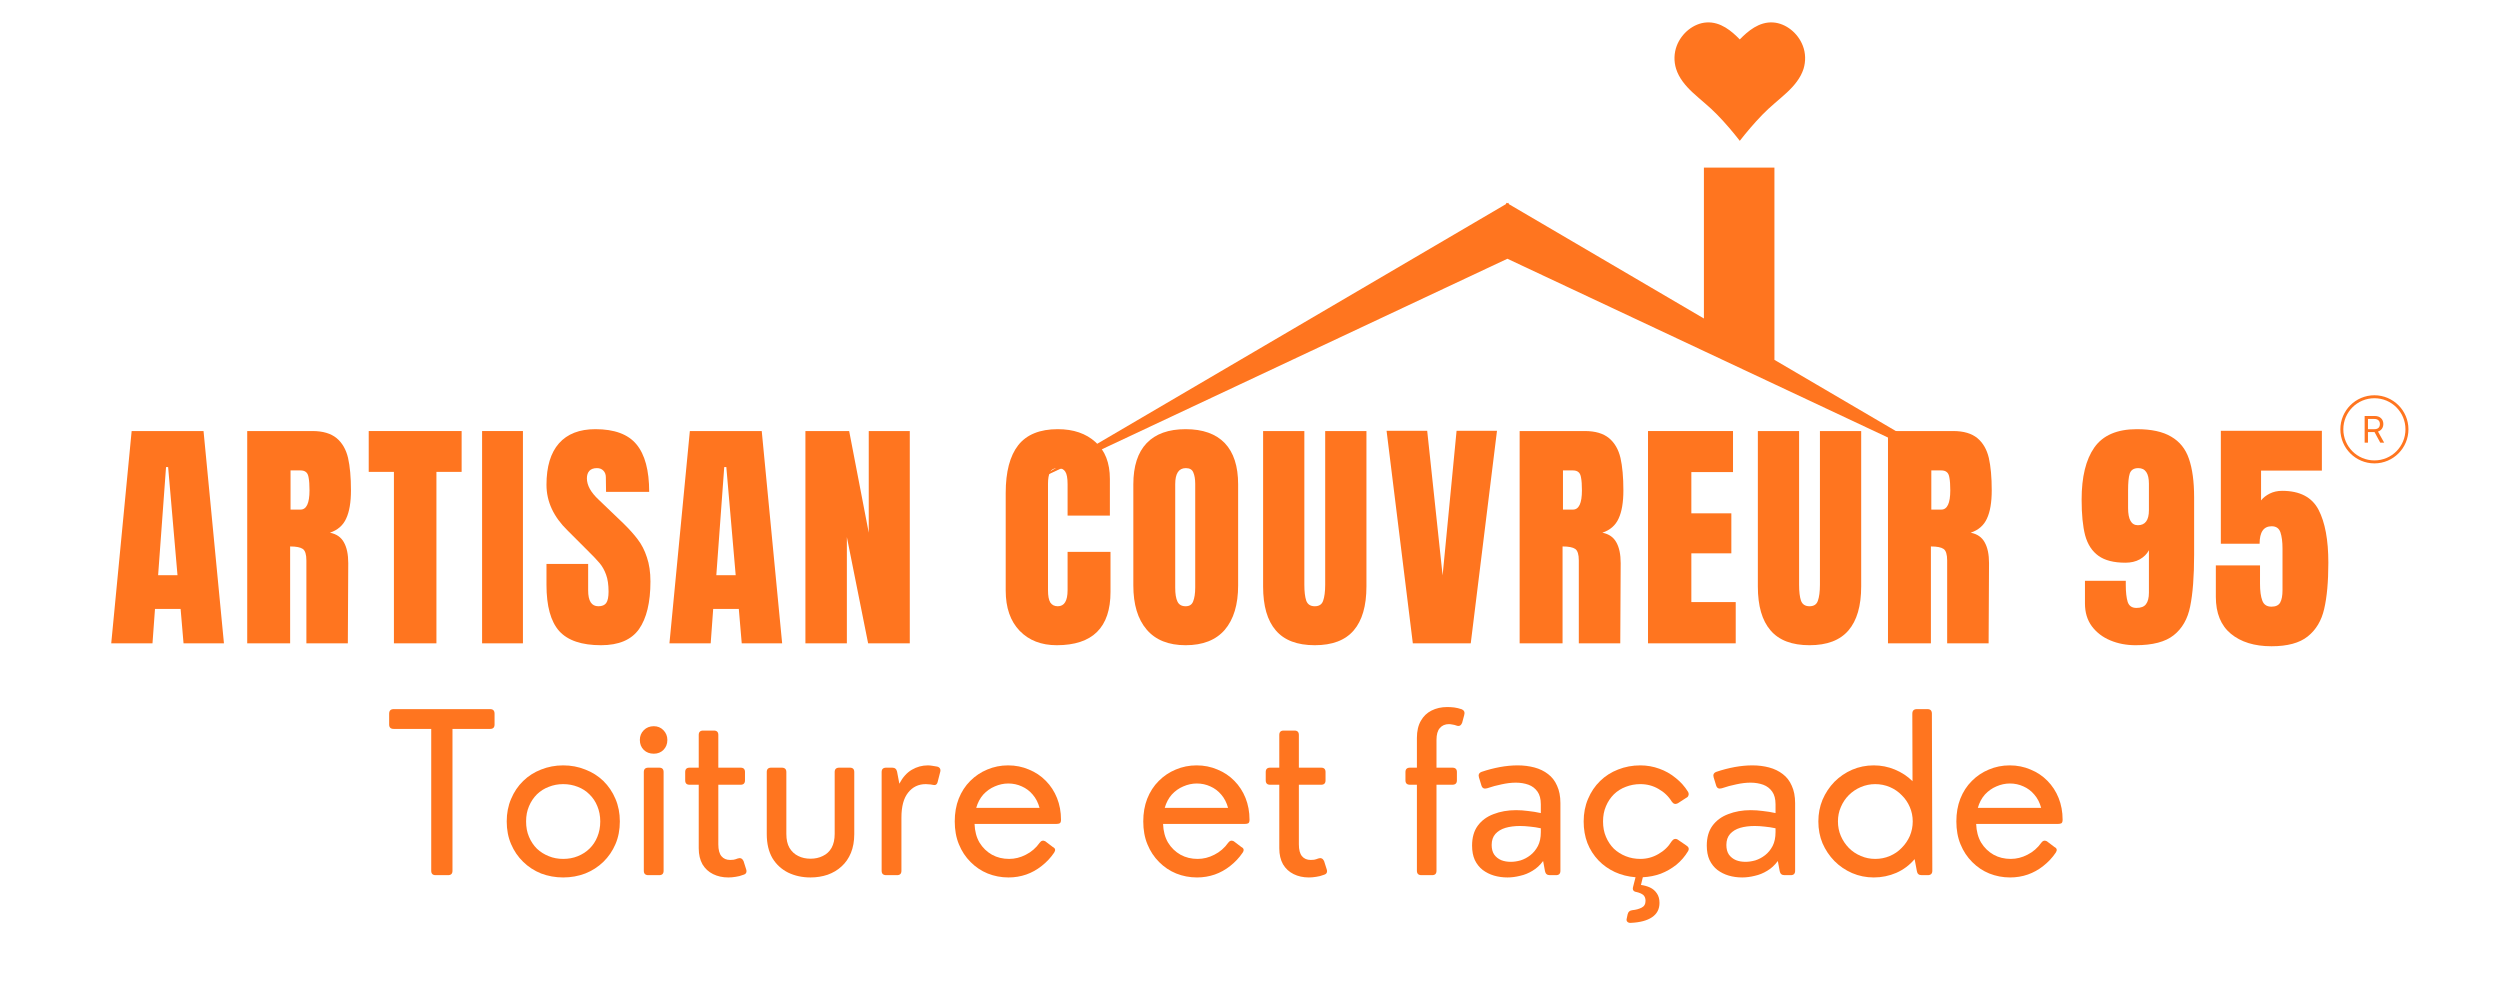<?xml version="1.0" encoding="UTF-8"?>
<svg xmlns="http://www.w3.org/2000/svg" xmlns:xlink="http://www.w3.org/1999/xlink" width="250" zoomAndPan="magnify" viewBox="0 0 187.5 75" height="100" preserveAspectRatio="xMidYMid meet" version="1.0">
  <defs>
    <g></g>
    <clipPath id="3ef54091a1">
      <path d="M 175.527 29.645 L 180.762 29.645 L 180.762 34.883 L 175.527 34.883 Z M 175.527 29.645 " clip-rule="nonzero"></path>
    </clipPath>
    <clipPath id="7a053b2b38">
      <path d="M 77.344 12.512 L 148.766 12.512 L 148.766 36.02 L 77.344 36.02 Z M 77.344 12.512 " clip-rule="nonzero"></path>
    </clipPath>
    <clipPath id="f5a8e04b1d">
      <path d="M 125 1.609 L 136 1.609 L 136 11 L 125 11 Z M 125 1.609 " clip-rule="nonzero"></path>
    </clipPath>
    <clipPath id="acebaeb68e">
      <rect x="0" width="170" y="0" height="28"></rect>
    </clipPath>
    <clipPath id="c5de5bf6d7">
      <rect x="0" width="129" y="0" height="22"></rect>
    </clipPath>
  </defs>
  <g clip-path="url(#3ef54091a1)">
    <path fill="#ff751f" d="M 178.082 29.645 C 176.672 29.645 175.527 30.789 175.527 32.199 C 175.527 33.609 176.672 34.754 178.082 34.754 C 179.488 34.754 180.633 33.609 180.633 32.199 C 180.633 30.789 179.488 29.645 178.082 29.645 Z M 178.082 29.867 C 179.371 29.867 180.41 30.91 180.41 32.199 C 180.41 33.488 179.371 34.531 178.082 34.531 C 176.793 34.531 175.75 33.488 175.75 32.199 C 175.75 30.91 176.793 29.867 178.082 29.867 Z M 177.348 31.199 L 177.348 33.199 L 177.598 33.199 L 177.598 32.406 L 178.09 32.406 L 178.52 33.199 L 178.812 33.199 L 178.348 32.367 C 178.598 32.289 178.75 32.074 178.75 31.797 C 178.75 31.438 178.496 31.199 178.113 31.199 Z M 177.598 31.422 L 178.078 31.422 C 178.336 31.422 178.492 31.562 178.492 31.805 C 178.492 32.051 178.348 32.188 178.09 32.188 L 177.598 32.188 Z M 177.598 31.422 " fill-opacity="1" fill-rule="nonzero"></path>
  </g>
  <g clip-path="url(#7a053b2b38)">
    <path fill="#ff751f" d="M 148.766 36.184 L 133.082 28.812 L 127.793 26.328 L 113.055 19.406 L 77.344 36.184 L 112.934 15.316 L 112.992 15.207 L 113.055 15.242 L 113.121 15.207 L 113.176 15.316 L 127.793 23.887 L 127.793 12.57 L 133.082 12.57 L 133.082 26.988 L 148.766 36.184 " fill-opacity="1" fill-rule="nonzero"></path>
  </g>
  <g clip-path="url(#f5a8e04b1d)">
    <path fill="#ff751f" d="M 130.484 2.957 C 129.883 2.34 129.047 1.613 127.98 1.684 C 127.023 1.75 126.121 2.48 125.758 3.43 C 125.547 3.98 125.531 4.598 125.707 5.16 C 125.922 5.852 126.406 6.43 126.941 6.93 C 127.551 7.496 128.211 8 128.793 8.605 C 129.418 9.246 129.984 9.918 130.484 10.562 C 130.988 9.918 131.555 9.246 132.176 8.605 C 132.758 8 133.418 7.496 134.027 6.93 C 134.562 6.43 135.047 5.852 135.266 5.16 C 135.438 4.598 135.426 3.98 135.211 3.43 C 134.848 2.48 133.945 1.75 132.988 1.684 C 131.926 1.613 131.086 2.34 130.484 2.957 " fill-opacity="1" fill-rule="nonzero"></path>
  </g>
  <g transform="matrix(1, 0, 0, 1, 7, 28)">
    <g clip-path="url(#acebaeb68e)">
      <g fill="#ff751f" fill-opacity="1">
        <g transform="translate(1.062, 20.25)">
          <g>
            <path d="M 0.281 0 L 1.812 -15.922 L 7.203 -15.922 L 8.734 0 L 5.703 0 L 5.484 -2.578 L 3.562 -2.578 L 3.375 0 Z M 3.797 -5.109 L 5.25 -5.109 L 4.547 -13.219 L 4.391 -13.219 Z M 3.797 -5.109 "></path>
          </g>
        </g>
      </g>
      <g fill="#ff751f" fill-opacity="1">
        <g transform="translate(10.838, 20.25)">
          <g>
            <path d="M 0.703 -15.922 L 5.594 -15.922 C 6.375 -15.922 6.977 -15.742 7.406 -15.391 C 7.832 -15.035 8.117 -14.539 8.266 -13.906 C 8.41 -13.27 8.484 -12.457 8.484 -11.469 C 8.484 -10.57 8.363 -9.867 8.125 -9.359 C 7.895 -8.848 7.488 -8.492 6.906 -8.297 C 7.395 -8.203 7.742 -7.961 7.953 -7.578 C 8.172 -7.191 8.281 -6.672 8.281 -6.016 L 8.25 0 L 5.141 0 L 5.141 -6.219 C 5.141 -6.664 5.051 -6.953 4.875 -7.078 C 4.695 -7.203 4.379 -7.266 3.922 -7.266 L 3.922 0 L 0.703 0 Z M 4.703 -10.031 C 5.148 -10.031 5.375 -10.508 5.375 -11.469 C 5.375 -11.883 5.352 -12.195 5.312 -12.406 C 5.281 -12.625 5.211 -12.77 5.109 -12.844 C 5.016 -12.926 4.875 -12.969 4.688 -12.969 L 3.953 -12.969 L 3.953 -10.031 Z M 4.703 -10.031 "></path>
          </g>
        </g>
      </g>
      <g fill="#ff751f" fill-opacity="1">
        <g transform="translate(20.466, 20.25)">
          <g>
            <path d="M 2.078 0 L 2.078 -12.859 L 0.188 -12.859 L 0.188 -15.922 L 7.156 -15.922 L 7.156 -12.859 L 5.266 -12.859 L 5.266 0 Z M 2.078 0 "></path>
          </g>
        </g>
      </g>
      <g fill="#ff751f" fill-opacity="1">
        <g transform="translate(28.595, 20.25)">
          <g>
            <path d="M 0.562 0 L 0.562 -15.922 L 3.625 -15.922 L 3.625 0 Z M 0.562 0 "></path>
          </g>
        </g>
      </g>
      <g fill="#ff751f" fill-opacity="1">
        <g transform="translate(33.595, 20.25)">
          <g>
            <path d="M 4.484 0.141 C 3.035 0.141 1.988 -0.211 1.344 -0.922 C 0.707 -1.641 0.391 -2.797 0.391 -4.391 L 0.391 -5.953 L 3.516 -5.953 L 3.516 -3.969 C 3.516 -3.176 3.77 -2.781 4.281 -2.781 C 4.562 -2.781 4.758 -2.863 4.875 -3.031 C 4.988 -3.195 5.047 -3.477 5.047 -3.875 C 5.047 -4.395 4.984 -4.82 4.859 -5.156 C 4.734 -5.5 4.57 -5.785 4.375 -6.016 C 4.188 -6.242 3.848 -6.598 3.359 -7.078 L 1.984 -8.453 C 0.922 -9.484 0.391 -10.629 0.391 -11.891 C 0.391 -13.254 0.703 -14.289 1.328 -15 C 1.953 -15.707 2.863 -16.062 4.062 -16.062 C 5.488 -16.062 6.516 -15.68 7.141 -14.922 C 7.773 -14.16 8.094 -12.973 8.094 -11.359 L 4.859 -11.359 L 4.844 -12.453 C 4.844 -12.66 4.781 -12.828 4.656 -12.953 C 4.539 -13.078 4.379 -13.141 4.172 -13.141 C 3.922 -13.141 3.734 -13.07 3.609 -12.938 C 3.484 -12.801 3.422 -12.613 3.422 -12.375 C 3.422 -11.852 3.719 -11.316 4.312 -10.766 L 6.172 -8.984 C 6.598 -8.566 6.953 -8.172 7.234 -7.797 C 7.523 -7.422 7.754 -6.973 7.922 -6.453 C 8.098 -5.941 8.188 -5.336 8.188 -4.641 C 8.188 -3.066 7.898 -1.875 7.328 -1.062 C 6.754 -0.258 5.805 0.141 4.484 0.141 Z M 4.484 0.141 "></path>
          </g>
        </g>
      </g>
      <g fill="#ff751f" fill-opacity="1">
        <g transform="translate(42.927, 20.25)">
          <g>
            <path d="M 0.281 0 L 1.812 -15.922 L 7.203 -15.922 L 8.734 0 L 5.703 0 L 5.484 -2.578 L 3.562 -2.578 L 3.375 0 Z M 3.797 -5.109 L 5.25 -5.109 L 4.547 -13.219 L 4.391 -13.219 Z M 3.797 -5.109 "></path>
          </g>
        </g>
      </g>
      <g fill="#ff751f" fill-opacity="1">
        <g transform="translate(52.703, 20.25)">
          <g>
            <path d="M 0.703 0 L 0.703 -15.922 L 3.984 -15.922 L 5.453 -8.297 L 5.453 -15.922 L 8.531 -15.922 L 8.531 0 L 5.406 0 L 3.812 -7.969 L 3.812 0 Z M 0.703 0 "></path>
          </g>
        </g>
      </g>
      <g fill="#ff751f" fill-opacity="1">
        <g transform="translate(62.72, 20.25)">
          <g></g>
        </g>
      </g>
      <g fill="#ff751f" fill-opacity="1">
        <g transform="translate(67.85, 20.25)">
          <g>
            <path d="M 4.406 0.141 C 3.25 0.141 2.32 -0.219 1.625 -0.938 C 0.926 -1.664 0.578 -2.672 0.578 -3.953 L 0.578 -11.281 C 0.578 -12.863 0.891 -14.055 1.516 -14.859 C 2.148 -15.66 3.141 -16.062 4.484 -16.062 C 5.66 -16.062 6.602 -15.738 7.312 -15.094 C 8.031 -14.457 8.391 -13.535 8.391 -12.328 L 8.391 -9.578 L 5.219 -9.578 L 5.219 -11.938 C 5.219 -12.395 5.16 -12.707 5.047 -12.875 C 4.941 -13.051 4.754 -13.141 4.484 -13.141 C 4.203 -13.141 4.008 -13.039 3.906 -12.844 C 3.801 -12.645 3.75 -12.352 3.75 -11.969 L 3.75 -3.984 C 3.75 -3.566 3.805 -3.258 3.922 -3.062 C 4.047 -2.875 4.234 -2.781 4.484 -2.781 C 4.973 -2.781 5.219 -3.18 5.219 -3.984 L 5.219 -6.859 L 8.438 -6.859 L 8.438 -3.859 C 8.438 -1.191 7.094 0.141 4.406 0.141 Z M 4.406 0.141 "></path>
          </g>
        </g>
      </g>
      <g fill="#ff751f" fill-opacity="1">
        <g transform="translate(77.422, 20.25)">
          <g>
            <path d="M 4.5 0.141 C 3.219 0.141 2.242 -0.25 1.578 -1.031 C 0.91 -1.812 0.578 -2.914 0.578 -4.344 L 0.578 -11.922 C 0.578 -13.285 0.91 -14.316 1.578 -15.016 C 2.242 -15.711 3.219 -16.062 4.5 -16.062 C 5.789 -16.062 6.77 -15.711 7.438 -15.016 C 8.102 -14.316 8.438 -13.285 8.438 -11.922 L 8.438 -4.344 C 8.438 -2.906 8.102 -1.797 7.438 -1.016 C 6.77 -0.242 5.789 0.141 4.5 0.141 Z M 4.5 -2.781 C 4.781 -2.781 4.969 -2.898 5.062 -3.141 C 5.164 -3.391 5.219 -3.738 5.219 -4.188 L 5.219 -11.969 C 5.219 -12.312 5.172 -12.594 5.078 -12.812 C 4.992 -13.031 4.805 -13.141 4.516 -13.141 C 3.984 -13.141 3.719 -12.738 3.719 -11.938 L 3.719 -4.172 C 3.719 -3.711 3.773 -3.363 3.891 -3.125 C 4.004 -2.895 4.207 -2.781 4.5 -2.781 Z M 4.5 -2.781 "></path>
          </g>
        </g>
      </g>
      <g fill="#ff751f" fill-opacity="1">
        <g transform="translate(87.217, 20.25)">
          <g>
            <path d="M 4.391 0.141 C 3.078 0.141 2.102 -0.227 1.469 -0.969 C 0.832 -1.707 0.516 -2.805 0.516 -4.266 L 0.516 -15.922 L 3.609 -15.922 L 3.609 -4.391 C 3.609 -3.879 3.656 -3.484 3.75 -3.203 C 3.852 -2.922 4.066 -2.781 4.391 -2.781 C 4.711 -2.781 4.922 -2.914 5.016 -3.188 C 5.117 -3.469 5.172 -3.867 5.172 -4.391 L 5.172 -15.922 L 8.266 -15.922 L 8.266 -4.266 C 8.266 -2.805 7.945 -1.707 7.312 -0.969 C 6.676 -0.227 5.703 0.141 4.391 0.141 Z M 4.391 0.141 "></path>
          </g>
        </g>
      </g>
      <g fill="#ff751f" fill-opacity="1">
        <g transform="translate(96.79, 20.25)">
          <g>
            <path d="M 2.172 0 L 0.203 -15.938 L 3.25 -15.938 L 4.406 -5.094 L 5.453 -15.938 L 8.484 -15.938 L 6.516 0 Z M 2.172 0 "></path>
          </g>
        </g>
      </g>
      <g fill="#ff751f" fill-opacity="1">
        <g transform="translate(106.27, 20.25)">
          <g>
            <path d="M 0.703 -15.922 L 5.594 -15.922 C 6.375 -15.922 6.977 -15.742 7.406 -15.391 C 7.832 -15.035 8.117 -14.539 8.266 -13.906 C 8.41 -13.27 8.484 -12.457 8.484 -11.469 C 8.484 -10.57 8.363 -9.867 8.125 -9.359 C 7.895 -8.848 7.488 -8.492 6.906 -8.297 C 7.395 -8.203 7.742 -7.961 7.953 -7.578 C 8.172 -7.191 8.281 -6.672 8.281 -6.016 L 8.25 0 L 5.141 0 L 5.141 -6.219 C 5.141 -6.664 5.051 -6.953 4.875 -7.078 C 4.695 -7.203 4.379 -7.266 3.922 -7.266 L 3.922 0 L 0.703 0 Z M 4.703 -10.031 C 5.148 -10.031 5.375 -10.508 5.375 -11.469 C 5.375 -11.883 5.352 -12.195 5.312 -12.406 C 5.281 -12.625 5.211 -12.77 5.109 -12.844 C 5.016 -12.926 4.875 -12.969 4.688 -12.969 L 3.953 -12.969 L 3.953 -10.031 Z M 4.703 -10.031 "></path>
          </g>
        </g>
      </g>
      <g fill="#ff751f" fill-opacity="1">
        <g transform="translate(115.898, 20.25)">
          <g>
            <path d="M 0.703 0 L 0.703 -15.922 L 7.078 -15.922 L 7.078 -12.844 L 3.953 -12.844 L 3.953 -9.75 L 6.953 -9.75 L 6.953 -6.75 L 3.953 -6.75 L 3.953 -3.094 L 7.281 -3.094 L 7.281 0 Z M 0.703 0 "></path>
          </g>
        </g>
      </g>
      <g fill="#ff751f" fill-opacity="1">
        <g transform="translate(124.323, 20.25)">
          <g>
            <path d="M 4.391 0.141 C 3.078 0.141 2.102 -0.227 1.469 -0.969 C 0.832 -1.707 0.516 -2.805 0.516 -4.266 L 0.516 -15.922 L 3.609 -15.922 L 3.609 -4.391 C 3.609 -3.879 3.656 -3.484 3.75 -3.203 C 3.852 -2.922 4.066 -2.781 4.391 -2.781 C 4.711 -2.781 4.922 -2.914 5.016 -3.188 C 5.117 -3.469 5.172 -3.867 5.172 -4.391 L 5.172 -15.922 L 8.266 -15.922 L 8.266 -4.266 C 8.266 -2.805 7.945 -1.707 7.312 -0.969 C 6.676 -0.227 5.703 0.141 4.391 0.141 Z M 4.391 0.141 "></path>
          </g>
        </g>
      </g>
      <g fill="#ff751f" fill-opacity="1">
        <g transform="translate(133.896, 20.25)">
          <g>
            <path d="M 0.703 -15.922 L 5.594 -15.922 C 6.375 -15.922 6.977 -15.742 7.406 -15.391 C 7.832 -15.035 8.117 -14.539 8.266 -13.906 C 8.41 -13.27 8.484 -12.457 8.484 -11.469 C 8.484 -10.57 8.363 -9.867 8.125 -9.359 C 7.895 -8.848 7.488 -8.492 6.906 -8.297 C 7.395 -8.203 7.742 -7.961 7.953 -7.578 C 8.172 -7.191 8.281 -6.672 8.281 -6.016 L 8.25 0 L 5.141 0 L 5.141 -6.219 C 5.141 -6.664 5.051 -6.953 4.875 -7.078 C 4.695 -7.203 4.379 -7.266 3.922 -7.266 L 3.922 0 L 0.703 0 Z M 4.703 -10.031 C 5.148 -10.031 5.375 -10.508 5.375 -11.469 C 5.375 -11.883 5.352 -12.195 5.312 -12.406 C 5.281 -12.625 5.211 -12.77 5.109 -12.844 C 5.016 -12.926 4.875 -12.969 4.688 -12.969 L 3.953 -12.969 L 3.953 -10.031 Z M 4.703 -10.031 "></path>
          </g>
        </g>
      </g>
      <g fill="#ff751f" fill-opacity="1">
        <g transform="translate(143.524, 20.25)">
          <g></g>
        </g>
      </g>
      <g fill="#ff751f" fill-opacity="1">
        <g transform="translate(148.653, 20.25)">
          <g>
            <path d="M 4.516 0.141 C 3.828 0.141 3.195 0.02 2.625 -0.219 C 2.051 -0.457 1.586 -0.812 1.234 -1.281 C 0.891 -1.75 0.719 -2.316 0.719 -2.984 L 0.719 -4.688 L 3.781 -4.688 L 3.781 -4.375 C 3.781 -3.844 3.828 -3.422 3.922 -3.109 C 4.023 -2.805 4.242 -2.656 4.578 -2.656 C 4.922 -2.656 5.16 -2.75 5.297 -2.938 C 5.441 -3.125 5.516 -3.41 5.516 -3.797 L 5.516 -6.984 C 5.367 -6.703 5.141 -6.473 4.828 -6.297 C 4.523 -6.129 4.164 -6.047 3.75 -6.047 C 2.883 -6.047 2.211 -6.219 1.734 -6.562 C 1.254 -6.906 0.922 -7.414 0.734 -8.094 C 0.555 -8.781 0.469 -9.676 0.469 -10.781 C 0.469 -12.477 0.785 -13.781 1.422 -14.688 C 2.066 -15.602 3.129 -16.062 4.609 -16.062 C 5.703 -16.062 6.562 -15.875 7.188 -15.5 C 7.82 -15.133 8.266 -14.582 8.516 -13.844 C 8.773 -13.102 8.906 -12.141 8.906 -10.953 L 8.906 -6.656 C 8.906 -5.008 8.805 -3.711 8.609 -2.766 C 8.422 -1.828 8.008 -1.109 7.375 -0.609 C 6.75 -0.109 5.797 0.141 4.516 0.141 Z M 4.688 -8.859 C 5.238 -8.859 5.516 -9.234 5.516 -9.984 L 5.516 -11.969 C 5.516 -12.75 5.25 -13.141 4.719 -13.141 C 4.383 -13.141 4.172 -13.004 4.078 -12.734 C 3.992 -12.473 3.953 -12.047 3.953 -11.453 L 3.953 -10.156 C 3.953 -9.289 4.195 -8.859 4.688 -8.859 Z M 4.688 -8.859 "></path>
          </g>
        </g>
      </g>
      <g fill="#ff751f" fill-opacity="1">
        <g transform="translate(158.782, 20.25)">
          <g>
            <path d="M 4.578 0.219 C 3.305 0.219 2.289 -0.094 1.531 -0.719 C 0.781 -1.344 0.406 -2.266 0.406 -3.484 L 0.406 -5.844 L 3.719 -5.844 L 3.719 -4.484 C 3.719 -3.941 3.773 -3.516 3.891 -3.203 C 4.004 -2.898 4.234 -2.75 4.578 -2.75 C 4.898 -2.75 5.117 -2.852 5.234 -3.062 C 5.348 -3.27 5.406 -3.578 5.406 -3.984 L 5.406 -7.109 C 5.406 -7.617 5.352 -8.023 5.25 -8.328 C 5.145 -8.629 4.926 -8.781 4.594 -8.781 C 3.988 -8.781 3.688 -8.344 3.688 -7.469 L 0.781 -7.469 L 0.781 -15.938 L 8.359 -15.938 L 8.359 -12.953 L 3.797 -12.953 L 3.797 -10.719 C 3.961 -10.926 4.18 -11.098 4.453 -11.234 C 4.723 -11.367 5.031 -11.438 5.375 -11.438 C 6.707 -11.438 7.617 -10.961 8.109 -10.016 C 8.598 -9.078 8.844 -7.754 8.844 -6.047 C 8.844 -4.617 8.738 -3.461 8.531 -2.578 C 8.332 -1.703 7.922 -1.016 7.297 -0.516 C 6.68 -0.023 5.773 0.219 4.578 0.219 Z M 4.578 0.219 "></path>
          </g>
        </g>
      </g>
    </g>
  </g>
  <g transform="matrix(1, 0, 0, 1, 28, 49)">
    <g clip-path="url(#c5de5bf6d7)">
      <g fill="#ff751f" fill-opacity="1">
        <g transform="translate(0.998, 16.637)">
          <g>
            <path d="M 4.609 0 L 3.672 0 C 3.453 0 3.344 -0.109 3.344 -0.328 L 3.344 -10.969 L 0.531 -10.969 C 0.301 -10.969 0.188 -11.078 0.188 -11.297 L 0.188 -12.109 C 0.188 -12.336 0.301 -12.453 0.531 -12.453 L 7.766 -12.453 C 7.984 -12.453 8.094 -12.336 8.094 -12.109 L 8.094 -11.297 C 8.094 -11.078 7.984 -10.969 7.766 -10.969 L 4.938 -10.969 L 4.938 -0.328 C 4.938 -0.109 4.828 0 4.609 0 Z M 4.609 0 "></path>
          </g>
        </g>
      </g>
      <g fill="#ff751f" fill-opacity="1">
        <g transform="translate(9.285, 16.637)">
          <g>
            <path d="M 4.953 0.172 C 4.367 0.172 3.816 0.07 3.297 -0.125 C 2.785 -0.332 2.336 -0.625 1.953 -1 C 1.566 -1.375 1.266 -1.816 1.047 -2.328 C 0.828 -2.836 0.719 -3.406 0.719 -4.031 C 0.719 -4.645 0.828 -5.207 1.047 -5.719 C 1.266 -6.238 1.566 -6.688 1.953 -7.062 C 2.336 -7.438 2.785 -7.723 3.297 -7.922 C 3.816 -8.129 4.367 -8.234 4.953 -8.234 C 5.547 -8.234 6.098 -8.129 6.609 -7.922 C 7.129 -7.723 7.582 -7.438 7.969 -7.062 C 8.352 -6.688 8.656 -6.238 8.875 -5.719 C 9.094 -5.207 9.203 -4.645 9.203 -4.031 C 9.203 -3.406 9.094 -2.836 8.875 -2.328 C 8.656 -1.816 8.352 -1.375 7.969 -1 C 7.582 -0.625 7.129 -0.332 6.609 -0.125 C 6.098 0.07 5.547 0.172 4.953 0.172 Z M 4.953 -1.219 C 5.348 -1.219 5.711 -1.285 6.047 -1.422 C 6.379 -1.555 6.672 -1.742 6.922 -1.984 C 7.18 -2.234 7.379 -2.531 7.516 -2.875 C 7.66 -3.219 7.734 -3.602 7.734 -4.031 C 7.734 -4.445 7.66 -4.828 7.516 -5.172 C 7.379 -5.516 7.18 -5.812 6.922 -6.062 C 6.672 -6.312 6.379 -6.5 6.047 -6.625 C 5.711 -6.758 5.348 -6.828 4.953 -6.828 C 4.566 -6.828 4.207 -6.758 3.875 -6.625 C 3.539 -6.5 3.242 -6.312 2.984 -6.062 C 2.734 -5.812 2.535 -5.516 2.391 -5.172 C 2.242 -4.828 2.172 -4.445 2.172 -4.031 C 2.172 -3.602 2.242 -3.219 2.391 -2.875 C 2.535 -2.531 2.734 -2.234 2.984 -1.984 C 3.242 -1.742 3.539 -1.555 3.875 -1.422 C 4.207 -1.285 4.566 -1.219 4.953 -1.219 Z M 4.953 -1.219 "></path>
          </g>
        </g>
      </g>
      <g fill="#ff751f" fill-opacity="1">
        <g transform="translate(19.208, 16.637)">
          <g>
            <path d="M 1.828 -9.109 C 1.523 -9.109 1.273 -9.203 1.078 -9.391 C 0.879 -9.586 0.781 -9.836 0.781 -10.141 C 0.781 -10.43 0.879 -10.676 1.078 -10.875 C 1.273 -11.07 1.523 -11.172 1.828 -11.172 C 2.117 -11.172 2.359 -11.07 2.547 -10.875 C 2.742 -10.676 2.844 -10.43 2.844 -10.141 C 2.844 -9.836 2.742 -9.586 2.547 -9.391 C 2.359 -9.203 2.117 -9.109 1.828 -9.109 Z M 2.234 0 L 1.422 0 C 1.191 0 1.078 -0.109 1.078 -0.328 L 1.078 -7.734 C 1.078 -7.953 1.191 -8.062 1.422 -8.062 L 2.234 -8.062 C 2.453 -8.062 2.562 -7.953 2.562 -7.734 L 2.562 -0.328 C 2.562 -0.109 2.453 0 2.234 0 Z M 2.234 0 "></path>
          </g>
        </g>
      </g>
      <g fill="#ff751f" fill-opacity="1">
        <g transform="translate(22.858, 16.637)">
          <g>
            <path d="M 3.766 0.172 C 3.336 0.172 2.957 0.086 2.625 -0.078 C 2.289 -0.242 2.023 -0.488 1.828 -0.812 C 1.641 -1.145 1.547 -1.547 1.547 -2.016 L 1.547 -6.781 L 0.859 -6.781 C 0.641 -6.781 0.531 -6.891 0.531 -7.109 L 0.531 -7.734 C 0.531 -7.953 0.641 -8.062 0.859 -8.062 L 1.547 -8.062 L 1.547 -10.516 C 1.547 -10.734 1.656 -10.844 1.875 -10.844 L 2.688 -10.844 C 2.906 -10.844 3.016 -10.734 3.016 -10.516 L 3.016 -8.062 L 4.688 -8.062 C 4.906 -8.062 5.016 -7.953 5.016 -7.734 L 5.016 -7.109 C 5.016 -6.891 4.906 -6.781 4.688 -6.781 L 3.016 -6.781 L 3.016 -2.312 C 3.016 -1.906 3.094 -1.609 3.25 -1.422 C 3.406 -1.234 3.625 -1.141 3.906 -1.141 C 3.977 -1.141 4.062 -1.145 4.156 -1.156 C 4.258 -1.176 4.363 -1.207 4.469 -1.25 C 4.664 -1.32 4.812 -1.258 4.906 -1.062 L 5.094 -0.469 C 5.133 -0.363 5.141 -0.27 5.109 -0.188 C 5.078 -0.113 5.008 -0.062 4.906 -0.031 C 4.695 0.051 4.5 0.102 4.312 0.125 C 4.125 0.156 3.941 0.172 3.766 0.172 Z M 3.766 0.172 "></path>
          </g>
        </g>
      </g>
      <g fill="#ff751f" fill-opacity="1">
        <g transform="translate(28.523, 16.637)">
          <g>
            <path d="M 4.266 0.172 C 3.648 0.172 3.094 0.051 2.594 -0.188 C 2.094 -0.438 1.695 -0.801 1.406 -1.281 C 1.125 -1.77 0.984 -2.367 0.984 -3.078 L 0.984 -7.734 C 0.984 -7.953 1.094 -8.062 1.312 -8.062 L 2.109 -8.062 C 2.336 -8.062 2.453 -7.953 2.453 -7.734 L 2.453 -3.094 C 2.453 -2.664 2.531 -2.316 2.688 -2.047 C 2.852 -1.773 3.07 -1.57 3.344 -1.438 C 3.613 -1.301 3.922 -1.234 4.266 -1.234 C 4.609 -1.234 4.914 -1.301 5.188 -1.438 C 5.469 -1.57 5.688 -1.773 5.844 -2.047 C 6 -2.328 6.078 -2.676 6.078 -3.094 L 6.078 -7.734 C 6.078 -7.953 6.191 -8.062 6.422 -8.062 L 7.219 -8.062 C 7.438 -8.062 7.547 -7.953 7.547 -7.734 L 7.547 -3.078 C 7.547 -2.547 7.461 -2.078 7.297 -1.672 C 7.129 -1.266 6.895 -0.926 6.594 -0.656 C 6.301 -0.383 5.953 -0.176 5.547 -0.031 C 5.148 0.102 4.723 0.172 4.266 0.172 Z M 4.266 0.172 "></path>
          </g>
        </g>
      </g>
      <g fill="#ff751f" fill-opacity="1">
        <g transform="translate(37.045, 16.637)">
          <g>
            <path d="M 2.234 0 L 1.422 0 C 1.191 0 1.078 -0.109 1.078 -0.328 L 1.078 -7.734 C 1.078 -7.953 1.191 -8.062 1.422 -8.062 L 1.875 -8.062 C 2.07 -8.062 2.191 -7.961 2.234 -7.766 L 2.406 -6.859 C 2.656 -7.336 2.969 -7.688 3.344 -7.906 C 3.719 -8.125 4.117 -8.234 4.547 -8.234 C 4.648 -8.234 4.758 -8.223 4.875 -8.203 C 5 -8.18 5.125 -8.16 5.25 -8.141 C 5.344 -8.117 5.41 -8.07 5.453 -8 C 5.492 -7.926 5.5 -7.836 5.469 -7.734 L 5.281 -7 C 5.258 -6.895 5.211 -6.82 5.141 -6.781 C 5.066 -6.75 4.977 -6.75 4.875 -6.781 C 4.781 -6.801 4.691 -6.812 4.609 -6.812 C 4.535 -6.82 4.461 -6.828 4.391 -6.828 C 3.836 -6.828 3.395 -6.613 3.062 -6.188 C 2.727 -5.77 2.562 -5.145 2.562 -4.312 L 2.562 -0.328 C 2.562 -0.109 2.453 0 2.234 0 Z M 2.234 0 "></path>
          </g>
        </g>
      </g>
      <g fill="#ff751f" fill-opacity="1">
        <g transform="translate(42.872, 16.637)">
          <g>
            <path d="M 4.734 -8.234 C 5.297 -8.234 5.816 -8.129 6.297 -7.922 C 6.785 -7.723 7.207 -7.441 7.562 -7.078 C 7.926 -6.711 8.207 -6.281 8.406 -5.781 C 8.602 -5.289 8.703 -4.75 8.703 -4.156 C 8.703 -4.02 8.672 -3.93 8.609 -3.891 C 8.547 -3.859 8.469 -3.844 8.375 -3.844 L 2.219 -3.844 C 2.238 -3.301 2.363 -2.832 2.594 -2.438 C 2.832 -2.051 3.145 -1.75 3.531 -1.531 C 3.914 -1.32 4.344 -1.219 4.812 -1.219 C 5.238 -1.219 5.656 -1.32 6.062 -1.531 C 6.477 -1.738 6.828 -2.039 7.109 -2.438 C 7.172 -2.52 7.234 -2.566 7.297 -2.578 C 7.359 -2.598 7.43 -2.586 7.516 -2.547 L 8.094 -2.109 C 8.281 -2.016 8.312 -1.875 8.188 -1.688 C 7.926 -1.301 7.613 -0.969 7.25 -0.688 C 6.895 -0.406 6.508 -0.191 6.094 -0.047 C 5.676 0.098 5.234 0.172 4.766 0.172 C 4.211 0.172 3.691 0.07 3.203 -0.125 C 2.723 -0.32 2.297 -0.609 1.922 -0.984 C 1.547 -1.359 1.254 -1.801 1.047 -2.312 C 0.836 -2.82 0.734 -3.395 0.734 -4.031 C 0.734 -4.656 0.832 -5.223 1.031 -5.734 C 1.238 -6.254 1.523 -6.695 1.891 -7.062 C 2.266 -7.438 2.691 -7.723 3.172 -7.922 C 3.66 -8.129 4.18 -8.234 4.734 -8.234 Z M 4.75 -6.875 C 4.406 -6.875 4.066 -6.801 3.734 -6.656 C 3.41 -6.52 3.125 -6.316 2.875 -6.047 C 2.633 -5.773 2.457 -5.441 2.344 -5.047 L 7.094 -5.047 C 6.988 -5.441 6.816 -5.773 6.578 -6.047 C 6.348 -6.316 6.078 -6.52 5.766 -6.656 C 5.453 -6.801 5.113 -6.875 4.75 -6.875 Z M 4.75 -6.875 "></path>
          </g>
        </g>
      </g>
      <g fill="#ff751f" fill-opacity="1">
        <g transform="translate(52.26, 16.637)">
          <g></g>
        </g>
      </g>
      <g fill="#ff751f" fill-opacity="1">
        <g transform="translate(57.011, 16.637)">
          <g>
            <path d="M 4.734 -8.234 C 5.297 -8.234 5.816 -8.129 6.297 -7.922 C 6.785 -7.723 7.207 -7.441 7.562 -7.078 C 7.926 -6.711 8.207 -6.281 8.406 -5.781 C 8.602 -5.289 8.703 -4.75 8.703 -4.156 C 8.703 -4.02 8.672 -3.93 8.609 -3.891 C 8.547 -3.859 8.469 -3.844 8.375 -3.844 L 2.219 -3.844 C 2.238 -3.301 2.363 -2.832 2.594 -2.438 C 2.832 -2.051 3.145 -1.75 3.531 -1.531 C 3.914 -1.32 4.344 -1.219 4.812 -1.219 C 5.238 -1.219 5.656 -1.32 6.062 -1.531 C 6.477 -1.738 6.828 -2.039 7.109 -2.438 C 7.172 -2.52 7.234 -2.566 7.297 -2.578 C 7.359 -2.598 7.43 -2.586 7.516 -2.547 L 8.094 -2.109 C 8.281 -2.016 8.312 -1.875 8.188 -1.688 C 7.926 -1.301 7.613 -0.969 7.25 -0.688 C 6.895 -0.406 6.508 -0.191 6.094 -0.047 C 5.676 0.098 5.234 0.172 4.766 0.172 C 4.211 0.172 3.691 0.07 3.203 -0.125 C 2.723 -0.32 2.297 -0.609 1.922 -0.984 C 1.547 -1.359 1.254 -1.801 1.047 -2.312 C 0.836 -2.82 0.734 -3.395 0.734 -4.031 C 0.734 -4.656 0.832 -5.223 1.031 -5.734 C 1.238 -6.254 1.523 -6.695 1.891 -7.062 C 2.266 -7.438 2.691 -7.723 3.172 -7.922 C 3.66 -8.129 4.18 -8.234 4.734 -8.234 Z M 4.75 -6.875 C 4.406 -6.875 4.066 -6.801 3.734 -6.656 C 3.41 -6.52 3.125 -6.316 2.875 -6.047 C 2.633 -5.773 2.457 -5.441 2.344 -5.047 L 7.094 -5.047 C 6.988 -5.441 6.816 -5.773 6.578 -6.047 C 6.348 -6.316 6.078 -6.52 5.766 -6.656 C 5.453 -6.801 5.113 -6.875 4.75 -6.875 Z M 4.75 -6.875 "></path>
          </g>
        </g>
      </g>
      <g fill="#ff751f" fill-opacity="1">
        <g transform="translate(66.399, 16.637)">
          <g>
            <path d="M 3.766 0.172 C 3.336 0.172 2.957 0.086 2.625 -0.078 C 2.289 -0.242 2.023 -0.488 1.828 -0.812 C 1.641 -1.145 1.547 -1.547 1.547 -2.016 L 1.547 -6.781 L 0.859 -6.781 C 0.641 -6.781 0.531 -6.891 0.531 -7.109 L 0.531 -7.734 C 0.531 -7.953 0.641 -8.062 0.859 -8.062 L 1.547 -8.062 L 1.547 -10.516 C 1.547 -10.734 1.656 -10.844 1.875 -10.844 L 2.688 -10.844 C 2.906 -10.844 3.016 -10.734 3.016 -10.516 L 3.016 -8.062 L 4.688 -8.062 C 4.906 -8.062 5.016 -7.953 5.016 -7.734 L 5.016 -7.109 C 5.016 -6.891 4.906 -6.781 4.688 -6.781 L 3.016 -6.781 L 3.016 -2.312 C 3.016 -1.906 3.094 -1.609 3.25 -1.422 C 3.406 -1.234 3.625 -1.141 3.906 -1.141 C 3.977 -1.141 4.062 -1.145 4.156 -1.156 C 4.258 -1.176 4.363 -1.207 4.469 -1.25 C 4.664 -1.32 4.812 -1.258 4.906 -1.062 L 5.094 -0.469 C 5.133 -0.363 5.141 -0.27 5.109 -0.188 C 5.078 -0.113 5.008 -0.062 4.906 -0.031 C 4.695 0.051 4.5 0.102 4.312 0.125 C 4.125 0.156 3.941 0.172 3.766 0.172 Z M 3.766 0.172 "></path>
          </g>
        </g>
      </g>
      <g fill="#ff751f" fill-opacity="1">
        <g transform="translate(72.064, 16.637)">
          <g></g>
        </g>
      </g>
      <g fill="#ff751f" fill-opacity="1">
        <g transform="translate(76.815, 16.637)">
          <g>
            <path d="M 4.828 -12.438 C 5.004 -12.352 5.062 -12.207 5 -12 L 4.844 -11.422 C 4.758 -11.211 4.617 -11.145 4.422 -11.219 C 4.316 -11.258 4.211 -11.285 4.109 -11.297 C 4.016 -11.316 3.93 -11.328 3.859 -11.328 C 3.566 -11.328 3.336 -11.227 3.172 -11.031 C 3.004 -10.844 2.922 -10.547 2.922 -10.141 L 2.922 -8.062 L 4.109 -8.062 C 4.336 -8.062 4.453 -7.953 4.453 -7.734 L 4.453 -7.109 C 4.453 -6.891 4.336 -6.781 4.109 -6.781 L 2.922 -6.781 L 2.922 -0.328 C 2.922 -0.109 2.812 0 2.594 0 L 1.797 0 C 1.566 0 1.453 -0.109 1.453 -0.328 L 1.453 -6.781 L 0.938 -6.781 C 0.707 -6.781 0.594 -6.891 0.594 -7.109 L 0.594 -7.734 C 0.594 -7.953 0.707 -8.062 0.938 -8.062 L 1.453 -8.062 L 1.453 -10.297 C 1.453 -10.805 1.551 -11.234 1.75 -11.578 C 1.945 -11.922 2.211 -12.176 2.547 -12.344 C 2.891 -12.52 3.285 -12.609 3.734 -12.609 C 3.898 -12.609 4.07 -12.598 4.25 -12.578 C 4.426 -12.555 4.617 -12.508 4.828 -12.438 Z M 4.828 -12.438 "></path>
          </g>
        </g>
      </g>
      <g fill="#ff751f" fill-opacity="1">
        <g transform="translate(81.703, 16.637)">
          <g>
            <path d="M 4.125 -8.234 C 4.57 -8.234 4.988 -8.18 5.375 -8.078 C 5.77 -7.973 6.113 -7.805 6.406 -7.578 C 6.695 -7.359 6.922 -7.066 7.078 -6.703 C 7.242 -6.348 7.328 -5.914 7.328 -5.406 L 7.328 -0.328 C 7.328 -0.109 7.219 0 7 0 L 6.531 0 C 6.332 0 6.211 -0.098 6.172 -0.297 L 6.031 -1.062 C 5.801 -0.75 5.535 -0.504 5.234 -0.328 C 4.941 -0.148 4.633 -0.023 4.312 0.047 C 3.988 0.129 3.672 0.172 3.359 0.172 C 3.004 0.172 2.664 0.125 2.344 0.031 C 2.031 -0.062 1.75 -0.203 1.5 -0.391 C 1.25 -0.586 1.051 -0.836 0.906 -1.141 C 0.77 -1.441 0.703 -1.801 0.703 -2.219 C 0.703 -2.82 0.844 -3.316 1.125 -3.703 C 1.414 -4.098 1.812 -4.391 2.312 -4.578 C 2.812 -4.773 3.375 -4.875 4 -4.875 C 4.301 -4.875 4.602 -4.852 4.906 -4.812 C 5.219 -4.781 5.535 -4.727 5.859 -4.656 L 5.859 -5.312 C 5.859 -5.719 5.773 -6.035 5.609 -6.266 C 5.441 -6.504 5.219 -6.676 4.938 -6.781 C 4.656 -6.883 4.336 -6.938 3.984 -6.938 C 3.648 -6.938 3.297 -6.895 2.922 -6.812 C 2.555 -6.738 2.191 -6.641 1.828 -6.516 C 1.609 -6.453 1.469 -6.52 1.406 -6.719 L 1.219 -7.328 C 1.156 -7.535 1.223 -7.676 1.422 -7.75 C 1.879 -7.906 2.336 -8.023 2.797 -8.109 C 3.254 -8.191 3.695 -8.234 4.125 -8.234 Z M 3.609 -1 C 3.836 -1 4.082 -1.035 4.344 -1.109 C 4.602 -1.191 4.848 -1.32 5.078 -1.5 C 5.305 -1.676 5.492 -1.906 5.641 -2.188 C 5.785 -2.469 5.859 -2.816 5.859 -3.234 L 5.859 -3.516 C 5.578 -3.578 5.305 -3.617 5.047 -3.641 C 4.785 -3.672 4.535 -3.688 4.297 -3.688 C 3.891 -3.688 3.523 -3.641 3.203 -3.547 C 2.891 -3.453 2.641 -3.301 2.453 -3.094 C 2.266 -2.883 2.172 -2.609 2.172 -2.266 C 2.172 -1.973 2.234 -1.734 2.359 -1.547 C 2.492 -1.359 2.672 -1.219 2.891 -1.125 C 3.109 -1.039 3.348 -1 3.609 -1 Z M 3.609 -1 "></path>
          </g>
        </g>
      </g>
      <g fill="#ff751f" fill-opacity="1">
        <g transform="translate(90.056, 16.637)">
          <g>
            <path d="M 7.766 -2.672 L 8.406 -2.234 C 8.602 -2.117 8.648 -1.973 8.547 -1.797 C 8.316 -1.41 8.023 -1.07 7.672 -0.781 C 7.316 -0.5 6.926 -0.273 6.5 -0.109 C 6.07 0.047 5.625 0.133 5.156 0.156 L 5.016 0.734 C 5.254 0.766 5.477 0.828 5.688 0.922 C 5.906 1.023 6.078 1.172 6.203 1.359 C 6.336 1.547 6.406 1.785 6.406 2.078 C 6.406 2.547 6.219 2.906 5.844 3.156 C 5.477 3.406 4.945 3.547 4.25 3.578 C 4.133 3.586 4.047 3.555 3.984 3.484 C 3.93 3.422 3.922 3.336 3.953 3.234 L 4.016 2.938 C 4.055 2.75 4.176 2.645 4.375 2.625 C 4.633 2.602 4.863 2.539 5.062 2.438 C 5.258 2.344 5.359 2.172 5.359 1.922 C 5.359 1.734 5.301 1.586 5.188 1.484 C 5.07 1.391 4.906 1.316 4.688 1.266 C 4.457 1.234 4.367 1.109 4.422 0.891 L 4.609 0.156 C 4.055 0.113 3.539 -0.016 3.062 -0.234 C 2.594 -0.453 2.18 -0.742 1.828 -1.109 C 1.473 -1.484 1.195 -1.914 1 -2.406 C 0.812 -2.895 0.719 -3.438 0.719 -4.031 C 0.719 -4.645 0.828 -5.207 1.047 -5.719 C 1.266 -6.238 1.566 -6.688 1.953 -7.062 C 2.336 -7.438 2.785 -7.723 3.297 -7.922 C 3.816 -8.129 4.375 -8.234 4.969 -8.234 C 5.469 -8.234 5.941 -8.148 6.391 -7.984 C 6.836 -7.828 7.242 -7.598 7.609 -7.297 C 7.984 -7.004 8.297 -6.656 8.547 -6.25 C 8.598 -6.156 8.609 -6.066 8.578 -5.984 C 8.555 -5.898 8.5 -5.836 8.406 -5.797 L 7.781 -5.391 C 7.602 -5.297 7.453 -5.336 7.328 -5.516 C 7.078 -5.922 6.742 -6.238 6.328 -6.469 C 5.922 -6.707 5.469 -6.828 4.969 -6.828 C 4.582 -6.828 4.219 -6.758 3.875 -6.625 C 3.539 -6.5 3.242 -6.312 2.984 -6.062 C 2.734 -5.812 2.535 -5.516 2.391 -5.172 C 2.242 -4.828 2.172 -4.445 2.172 -4.031 C 2.172 -3.602 2.242 -3.219 2.391 -2.875 C 2.535 -2.531 2.734 -2.234 2.984 -1.984 C 3.242 -1.742 3.539 -1.555 3.875 -1.422 C 4.219 -1.285 4.582 -1.219 4.969 -1.219 C 5.445 -1.219 5.895 -1.336 6.312 -1.578 C 6.738 -1.816 7.07 -2.133 7.312 -2.531 C 7.445 -2.719 7.598 -2.766 7.766 -2.672 Z M 7.766 -2.672 "></path>
          </g>
        </g>
      </g>
      <g fill="#ff751f" fill-opacity="1">
        <g transform="translate(99.306, 16.637)">
          <g>
            <path d="M 4.125 -8.234 C 4.57 -8.234 4.988 -8.18 5.375 -8.078 C 5.77 -7.973 6.113 -7.805 6.406 -7.578 C 6.695 -7.359 6.922 -7.066 7.078 -6.703 C 7.242 -6.348 7.328 -5.914 7.328 -5.406 L 7.328 -0.328 C 7.328 -0.109 7.219 0 7 0 L 6.531 0 C 6.332 0 6.211 -0.098 6.172 -0.297 L 6.031 -1.062 C 5.801 -0.75 5.535 -0.504 5.234 -0.328 C 4.941 -0.148 4.633 -0.023 4.312 0.047 C 3.988 0.129 3.672 0.172 3.359 0.172 C 3.004 0.172 2.664 0.125 2.344 0.031 C 2.031 -0.062 1.75 -0.203 1.5 -0.391 C 1.25 -0.586 1.051 -0.836 0.906 -1.141 C 0.77 -1.441 0.703 -1.801 0.703 -2.219 C 0.703 -2.82 0.844 -3.316 1.125 -3.703 C 1.414 -4.098 1.812 -4.391 2.312 -4.578 C 2.812 -4.773 3.375 -4.875 4 -4.875 C 4.301 -4.875 4.602 -4.852 4.906 -4.812 C 5.219 -4.781 5.535 -4.727 5.859 -4.656 L 5.859 -5.312 C 5.859 -5.719 5.773 -6.035 5.609 -6.266 C 5.441 -6.504 5.219 -6.676 4.938 -6.781 C 4.656 -6.883 4.336 -6.938 3.984 -6.938 C 3.648 -6.938 3.297 -6.895 2.922 -6.812 C 2.555 -6.738 2.191 -6.641 1.828 -6.516 C 1.609 -6.453 1.469 -6.52 1.406 -6.719 L 1.219 -7.328 C 1.156 -7.535 1.223 -7.676 1.422 -7.75 C 1.879 -7.906 2.336 -8.023 2.797 -8.109 C 3.254 -8.191 3.695 -8.234 4.125 -8.234 Z M 3.609 -1 C 3.836 -1 4.082 -1.035 4.344 -1.109 C 4.602 -1.191 4.848 -1.32 5.078 -1.5 C 5.305 -1.676 5.492 -1.906 5.641 -2.188 C 5.785 -2.469 5.859 -2.816 5.859 -3.234 L 5.859 -3.516 C 5.578 -3.578 5.305 -3.617 5.047 -3.641 C 4.785 -3.672 4.535 -3.688 4.297 -3.688 C 3.891 -3.688 3.523 -3.641 3.203 -3.547 C 2.891 -3.453 2.641 -3.301 2.453 -3.094 C 2.266 -2.883 2.172 -2.609 2.172 -2.266 C 2.172 -1.973 2.234 -1.734 2.359 -1.547 C 2.492 -1.359 2.672 -1.219 2.891 -1.125 C 3.109 -1.039 3.348 -1 3.609 -1 Z M 3.609 -1 "></path>
          </g>
        </g>
      </g>
      <g fill="#ff751f" fill-opacity="1">
        <g transform="translate(107.658, 16.637)">
          <g>
            <path d="M 9.234 -12.109 L 9.266 -0.328 C 9.266 -0.109 9.148 0 8.922 0 L 8.469 0 C 8.258 0 8.141 -0.098 8.109 -0.297 L 7.938 -1.203 C 7.562 -0.754 7.102 -0.41 6.562 -0.172 C 6.031 0.055 5.469 0.172 4.875 0.172 C 4.301 0.172 3.758 0.062 3.25 -0.156 C 2.75 -0.375 2.305 -0.676 1.922 -1.062 C 1.547 -1.445 1.25 -1.891 1.031 -2.391 C 0.82 -2.898 0.719 -3.445 0.719 -4.031 C 0.719 -4.602 0.82 -5.145 1.031 -5.656 C 1.25 -6.164 1.547 -6.613 1.922 -7 C 2.305 -7.383 2.75 -7.688 3.25 -7.906 C 3.758 -8.125 4.301 -8.234 4.875 -8.234 C 5.426 -8.234 5.953 -8.129 6.453 -7.922 C 6.961 -7.711 7.406 -7.422 7.781 -7.047 L 7.766 -12.109 C 7.766 -12.336 7.879 -12.453 8.109 -12.453 L 8.906 -12.453 C 9.125 -12.453 9.234 -12.336 9.234 -12.109 Z M 4.984 -1.219 C 5.367 -1.219 5.734 -1.289 6.078 -1.438 C 6.422 -1.582 6.719 -1.785 6.969 -2.047 C 7.227 -2.305 7.43 -2.602 7.578 -2.938 C 7.723 -3.281 7.797 -3.645 7.797 -4.031 C 7.797 -4.414 7.723 -4.773 7.578 -5.109 C 7.43 -5.453 7.227 -5.75 6.969 -6 C 6.719 -6.258 6.422 -6.461 6.078 -6.609 C 5.734 -6.754 5.367 -6.828 4.984 -6.828 C 4.609 -6.828 4.25 -6.754 3.906 -6.609 C 3.562 -6.461 3.258 -6.258 3 -6 C 2.75 -5.75 2.551 -5.453 2.406 -5.109 C 2.258 -4.773 2.188 -4.414 2.188 -4.031 C 2.188 -3.645 2.258 -3.281 2.406 -2.938 C 2.551 -2.602 2.75 -2.305 3 -2.047 C 3.258 -1.785 3.562 -1.582 3.906 -1.438 C 4.25 -1.289 4.609 -1.219 4.984 -1.219 Z M 4.984 -1.219 "></path>
          </g>
        </g>
      </g>
      <g fill="#ff751f" fill-opacity="1">
        <g transform="translate(117.993, 16.637)">
          <g>
            <path d="M 4.734 -8.234 C 5.297 -8.234 5.816 -8.129 6.297 -7.922 C 6.785 -7.723 7.207 -7.441 7.562 -7.078 C 7.926 -6.711 8.207 -6.281 8.406 -5.781 C 8.602 -5.289 8.703 -4.75 8.703 -4.156 C 8.703 -4.02 8.672 -3.93 8.609 -3.891 C 8.547 -3.859 8.469 -3.844 8.375 -3.844 L 2.219 -3.844 C 2.238 -3.301 2.363 -2.832 2.594 -2.438 C 2.832 -2.051 3.145 -1.75 3.531 -1.531 C 3.914 -1.32 4.344 -1.219 4.812 -1.219 C 5.238 -1.219 5.656 -1.32 6.062 -1.531 C 6.477 -1.738 6.828 -2.039 7.109 -2.438 C 7.172 -2.52 7.234 -2.566 7.297 -2.578 C 7.359 -2.598 7.43 -2.586 7.516 -2.547 L 8.094 -2.109 C 8.281 -2.016 8.312 -1.875 8.188 -1.688 C 7.926 -1.301 7.613 -0.969 7.25 -0.688 C 6.895 -0.406 6.508 -0.191 6.094 -0.047 C 5.676 0.098 5.234 0.172 4.766 0.172 C 4.211 0.172 3.691 0.07 3.203 -0.125 C 2.723 -0.32 2.297 -0.609 1.922 -0.984 C 1.547 -1.359 1.254 -1.801 1.047 -2.312 C 0.836 -2.82 0.734 -3.395 0.734 -4.031 C 0.734 -4.656 0.832 -5.223 1.031 -5.734 C 1.238 -6.254 1.523 -6.695 1.891 -7.062 C 2.266 -7.438 2.691 -7.723 3.172 -7.922 C 3.66 -8.129 4.18 -8.234 4.734 -8.234 Z M 4.75 -6.875 C 4.406 -6.875 4.066 -6.801 3.734 -6.656 C 3.41 -6.52 3.125 -6.316 2.875 -6.047 C 2.633 -5.773 2.457 -5.441 2.344 -5.047 L 7.094 -5.047 C 6.988 -5.441 6.816 -5.773 6.578 -6.047 C 6.348 -6.316 6.078 -6.52 5.766 -6.656 C 5.453 -6.801 5.113 -6.875 4.75 -6.875 Z M 4.75 -6.875 "></path>
          </g>
        </g>
      </g>
    </g>
  </g>
</svg>

